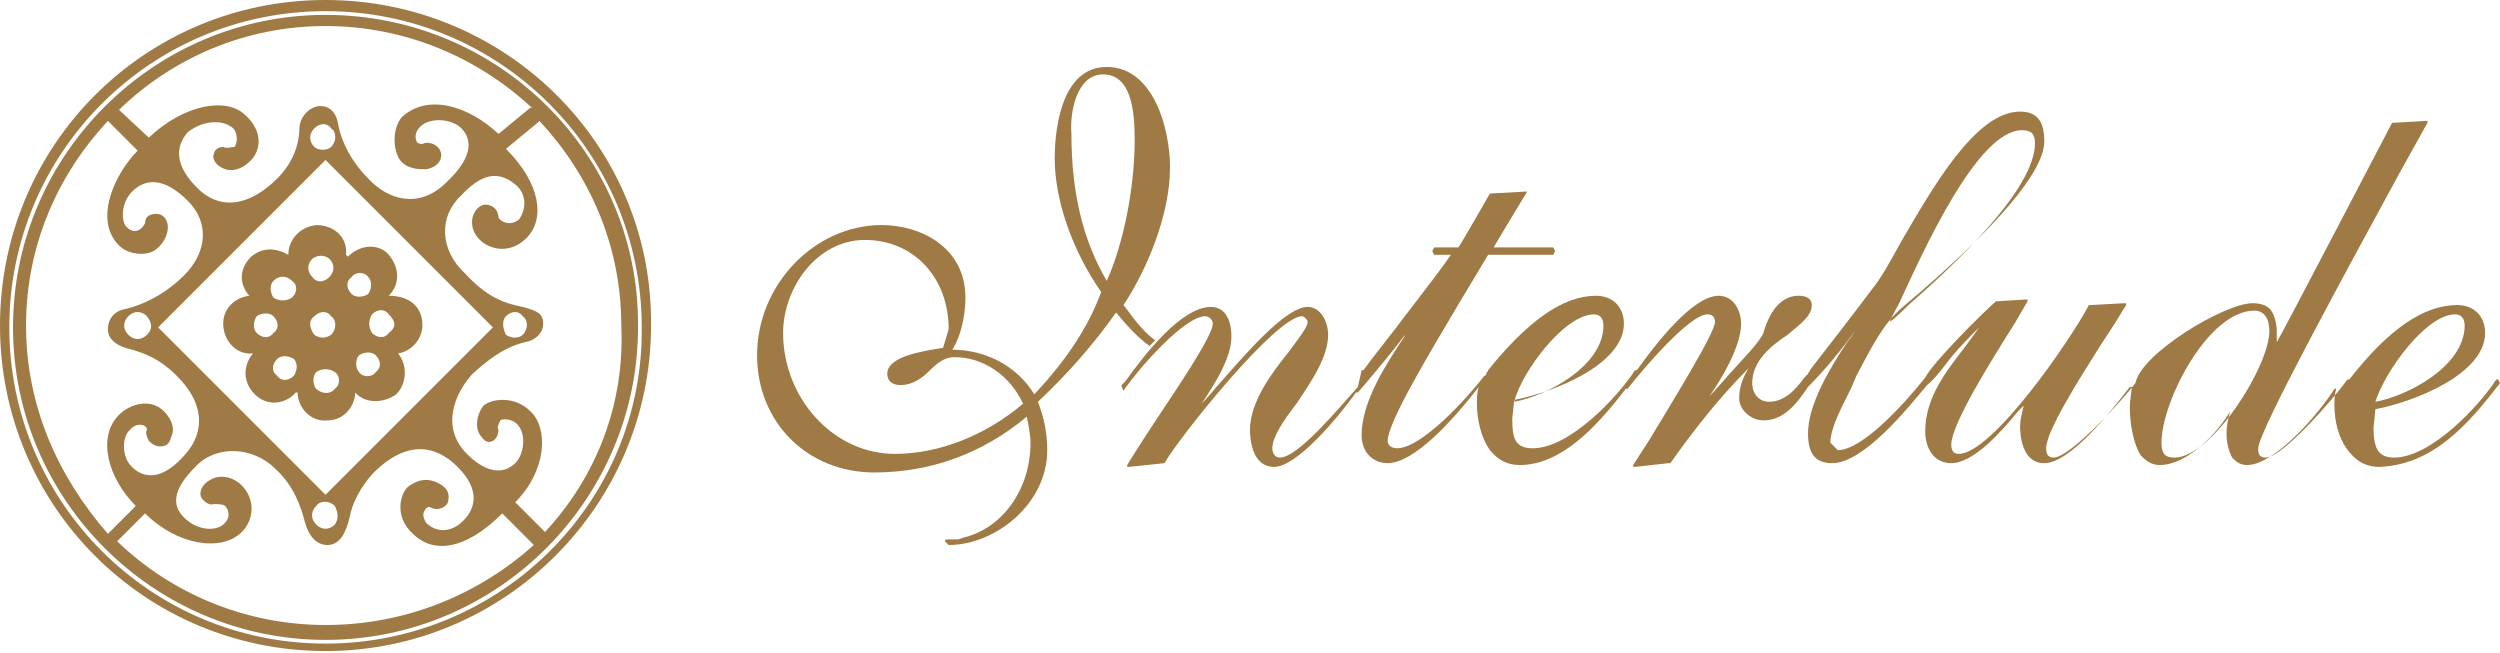 <?xml version="1.0" encoding="utf-8"?>
<!-- Generator: Adobe Illustrator 24.3.0, SVG Export Plug-In . SVG Version: 6.00 Build 0)  -->
<svg version="1.1" id="レイヤー_1" xmlns="http://www.w3.org/2000/svg" xmlns:xlink="http://www.w3.org/1999/xlink" x="0px"
	 y="0px" viewBox="0 0 134.4 35.1" style="enable-background:new 0 0 134.4 35.1;" xml:space="preserve">
<style type="text/css">
	.st0{fill:#9F7A45;}
</style>
<g>
	<g>
		<g>
			<g>
				<g>
					<path class="st0" d="M61.8,18.6C61.8,18.6,61.8,18.6,61.8,18.6C61.9,18.6,61.9,18.6,61.8,18.6l0.3-0.3c0,0,0,0,0,0c0,0,0,0,0,0
						c0,0,0,0,0,0c-0.8-0.6-1.3-1.4-1.7-1.9c1.2-1.8,2.5-4.8,2.5-7.4c0-2.1-0.9-5.4-3.4-5.4c-2.6,0-2.8,3.8-2.8,4.9
						c0,2.2,0.9,4.9,2.5,7.2c-0.7,1.9-1.9,3.7-3.6,5.5c-0.9-1.5-2.6-2.4-4.4-2.4c0.6-1,0.7-2.2,0.7-2.8c0-2.7-2.4-3.9-4.5-3.9
						c-3.6,0-6.7,3.2-6.7,7c0,3.6,2.7,6.3,6.3,6.3c3,0,5.8-1,8.2-3c0.1,0.5,0.2,1,0.2,1.4c0,2.5-1.5,4.6-3.6,5.1l-0.3,0.1L50.9,29
						c0,0,0,0,0,0c0,0-0.1,0-0.1,0.1c0,0,0,0,0,0l0.2,0.2c2.5,0,5.3-2.2,5.3-5.1c0-1-0.2-1.8-0.5-2.6c1.6-1.5,3-3.1,4.2-4.8
						C60.5,17.4,61.1,18.1,61.8,18.6z M61,7.5c0,2.6-0.6,5.6-1.5,7.6c-1.3-2.2-1.9-4.8-1.9-7.9C57.5,6,57.9,4,59.3,4
						C60.8,4,61,5.9,61,7.5z M50.7,18.7C50.7,18.7,50.6,18.7,50.7,18.7c-1.3,0.2-3,0.5-3,1.4c0,0.4,0.3,0.6,0.7,0.6
						c0.7,0,1.2-0.4,1.6-0.8c0.4-0.4,0.8-0.7,1.3-0.7c1.6,0,3,1,3.7,2.5c-2,1.7-4.5,2.7-6.9,2.7c-3.3,0-6-3-6-6.5c0-2.4,1.8-5,4.4-5
						c2.6,0,4.5,2,4.5,4.8C50.9,18,50.8,18.4,50.7,18.7z"/>
					<path class="st0" d="M134.4,20.6l-0.1-0.2c0,0,0,0-0.1,0c0,0,0,0,0,0c-0.9,1.4-3.5,4.2-5.5,4.2c-0.9,0-1.1-0.6-1.1-1.6
						c0,0,0.1-0.9,0.1-1c2.1-0.4,5.9-1.9,5.9-4.1c0-0.9-0.6-1.5-1.5-1.5c-1.8,0-3.7,1.3-5.8,4c0,0-0.1,0-0.1,0
						c-0.8,1.1-3.5,4.2-4.4,4.2c-0.4,0-0.4-0.3-0.4-0.5c0-0.9,5.1-10.2,7.6-14.8l1.5-2.7c0,0,0,0,0-0.1c0,0,0,0-0.1,0l-1.7,0.1
						c0,0,0,0-0.1,0c0,0-6,11.5-6.2,11.8c0-0.2,0-0.4,0-0.5c0-0.5-0.1-0.9-0.3-1.2c-0.2-0.3-0.6-0.4-1-0.4c-1.5,0-6,2.7-6.3,4.3
						c-1.2,1.5-3.6,4-4.4,4c-0.3,0-0.4-0.2-0.4-0.5c0-0.9,1.7-3.6,2.9-5.5c0.6-0.9,1.1-1.7,1.4-2.2c0,0,0,0,0-0.1c0,0,0,0-0.1,0
						l-1.8,0.1c0,0,0,0-0.1,0c-1,1.9-5.2,8-7,8c-0.3,0-0.4-0.2-0.4-0.5c0-1.1,2.2-4.6,3.4-6.5l0.7-1.2c0,0,0,0,0-0.1c0,0,0,0-0.1,0
						l-1.6,0.1c-0.8,0.7-3.4,3.3-3.8,4.1c0,0,0,0,0,0c-1.2,1.5-3.4,3.9-4.7,3.9c0,0-0.3-0.3-0.4-0.4c0-0.7,0.5-1.7,0.9-2.5l0.2-0.4
						l0.3-0.7c0.7-1.3,1.4-2.8,2.5-3.7c5.1-4.3,7.6-7.3,7.6-8.9c0-1.1-0.4-1.6-1.3-1.6c-2.4,0-4.7,4.1-6.4,7c-0.6,1.1-1.1,2-1.6,2.6
						c-1.2,1.6-2.3,3-3.3,4.3h0c0,0,0,0,0,0c0,0.1-0.1,0.1-0.1,0.2c-0.1,0.1-0.1,0.1-0.2,0.2c0,0,0,0,0,0c-0.5,0.7-1.1,1.3-1.9,1.3
						c-0.5,0-0.9-0.4-0.9-1c0-1.2,1-2,1.9-2.6c0.7-0.6,1.3-1,1.3-1.6c0-0.5-0.6-0.5-0.7-0.5c-0.8,0-1.5,0.6-1.9,2
						c-0.2,0.5-1.2,1.5-2,2.4c0,0-0.6,0.7-0.9,1c0.7-1,1.7-2.7,1.7-3.9c0-0.7-0.4-1.5-1.2-1.5c-1.4,0-3.4,2.6-4.4,4c0,0,0,0,0,0
						c0,0,0,0-0.1,0c-0.9,1.4-3.5,4.2-5.5,4.2c-1,0-1.1-0.6-1.1-1.6c0,0,0.1-0.9,0.1-1c2.1-0.4,5.9-1.9,5.9-4.1
						c0-0.9-0.6-1.5-1.5-1.5c-1.8,0-3.7,1.4-5.8,4c0,0,0,0,0,0c0,0.1-0.1,0.1-0.1,0.2c0,0,0,0.1-0.1,0.1c0,0,0,0,0,0
						c-1,1.3-3.4,3.9-4.7,3.9c-0.2,0-0.5-0.1-0.5-0.4c0-1,2.3-4.8,3.9-7.5c0,0,1.5-2.5,1.5-2.5c0.1,0,3.5,0,3.5,0c0,0,0,0,0,0
						l0.1-0.2c0,0,0,0,0,0c0,0,0,0,0,0l-0.1-0.2c0,0,0,0,0,0c0,0-3,0-3.2,0c0.1-0.2,1.8-3,1.8-3c0,0,0,0,0,0c0,0,0,0,0,0
						c0,0,0,0-0.1,0l-1.8,0.1c0,0,0,0-0.1,0c0,0-1.6,2.8-1.7,2.9c-0.1,0-1.2,0-1.2,0c0,0,0,0-0.1,0l-0.1,0.2c0,0,0,0,0,0
						c0,0,0,0,0,0l0.1,0.2c0,0,0,0,0,0c0,0,0.7,0,0.9,0c-0.4,0.6-1.4,1.9-2.4,3.2c-0.9,1.2-1.8,2.3-2.3,3c0,0,0,0,0,0c0,0,0,0-0.1,0
						L73,20.8c-1,1.1-3.2,3.8-4.2,3.8c-0.3,0-0.4-0.3-0.4-0.5c0-0.6,0.6-1.5,1.3-2.4c0.8-1.2,1.7-2.5,1.7-3.7c0-0.7-0.4-1.5-1.1-1.5
						c-1.2,0-3.4,2.6-4.9,4.3c0,0-0.5,0.6-0.8,0.9c0.8-1.2,1.6-2.5,1.6-3.6c0-1-0.4-1.6-1.1-1.6c-1.6,0-3.6,2.6-4.6,4l-0.2,0.2
						c0,0,0,0.1,0,0.1l0.1,0.2c0,0,0,0,0,0c0,0,0,0,0,0c0.9-1.3,3.3-4,4.4-4c0.2,0,0.4,0.2,0.4,0.4c0,0.6-1.6,3-2.8,4.8
						c-0.8,1.2-1.5,2.3-1.8,2.8c0,0,0,0,0,0.1c0,0,0,0,0.1,0l1.9-0.2c0,0,0,0,0,0c0.8-1.4,6-7.9,7.4-7.9c0.1,0,0.3,0.2,0.3,0.3
						c0,0.3-0.5,0.9-1,1.6c-0.9,1.1-2.1,2.7-2.1,4.2c0,0.5,0.1,2,1.3,2c1.2,0,3.4-2.6,4.4-4l0,0c0,0,0.1,0,0.1,0l0.6-0.7
						c0,0,1.6-1.9,2-2.5c-0.1,0.1-0.1,0.2-0.1,0.2c-1,1.5-2.3,3.5-2.3,5.3c0,0.9,0.6,1.5,1.4,1.5c1.1,0,2.8-1.4,4.9-4.1c0,0,0,0,0,0
						l0,0c-0.1,0.3-0.1,0.6-0.1,0.9c0,0.8,0.2,1.8,0.7,2.5c0.4,0.5,0.9,0.8,1.6,0.8c2.2,0,4.1-2,5.7-4.1c0,0,0,0,0,0c0,0,0,0,0.1,0
						c0.7-0.9,3.3-4,4.3-4c0.2,0,0.4,0.1,0.4,0.4c0,0.6-2.3,4.3-3.5,6.3l-0.9,1.4c0,0,0,0,0,0.1c0,0,0,0,0.1,0l1.8-0.2
						c0,0,0,0,0.1,0c1.2-1.7,2.6-3.5,4.2-5.1c-0.3,0.5-0.5,1-0.5,1.6c0,0.7,0.7,1.2,1.3,1.2c1.1,0,1.8-0.9,2.4-1.8
						c0.9-0.9,1.8-2,2.6-3.1c0,0,0.1-0.1,0.1-0.2c-0.2,0.4-0.6,0.9-0.6,0.9c-1,1.5-2.1,3.4-2.1,4.9c0,1.1,0.4,1.6,1.3,1.6
						c1.7,0,4.1-3,5.1-4.2c0.5-0.4,0.9-1,1.3-1.5c0.5-0.6,1-1.1,1.5-1.6c-0.2,0.3-0.8,1.1-0.8,1.1c-1,1.3-2.1,2.7-2.1,4.5
						c0,0.8,0.4,1.7,1.4,1.7c1.2,0,2.7-1.7,3.6-2.8c0,0,0.2-0.2,0.3-0.3c-0.1,0.4-0.2,0.8-0.2,1.1c0,0.5,0.1,2,1.3,2
						c1.4,0,3.6-2.8,4.6-4.1l0,0c0,0,0,0,0,0c0,0,0,0,0.1,0c0,0,0,0,0,0c0,0.3-0.1,0.7-0.1,1.1c0,0.9,0.2,2,0.6,2.6
						c0.3,0.3,0.6,0.5,1,0.5c1.5,0,3.1-1.7,3.8-2.9c-0.1,0.3-0.2,0.8-0.2,1.2c0,0.5,0.1,0.9,0.3,1.3c0.2,0.2,0.4,0.4,0.8,0.4
						c1.5,0,3.9-2.8,4.7-4.1c0,0,0,0,0,0c0,0,0,0,0.1,0l0,0c-0.1,0.3-0.1,0.6-0.1,0.9c0,0.8,0.2,1.8,0.8,2.5
						c0.4,0.5,0.9,0.8,1.6,0.8C130.8,25,132.7,22.8,134.4,20.6C134.4,20.6,134.4,20.6,134.4,20.6z M132,16.9c0.3,0,0.5,0.2,0.5,0.6
						c0,2.2-3.1,3.8-4.8,4.1C128.2,20,130.4,16.9,132,16.9z M116.9,24.6c-0.5,0-0.7-0.2-0.7-0.8c0-2.2,2.5-7.1,5-7.1
						c0.5,0,0.8,0.4,0.8,1.1C122,19.7,118.9,24.6,116.9,24.6z M101.6,17.3c0-0.1,0.5-1,0.5-1c1.3-2.8,4.2-9.3,6.6-9.3
						c0.5,0,0.7,0.2,0.7,0.7c0,2.5-4.4,6.6-6.8,8.7C102.6,16.4,101.8,17.2,101.6,17.3z M85.7,16.9c0.3,0,0.5,0.2,0.5,0.6
						c0,2.2-3.1,3.8-4.8,4.1C81.8,20,84.1,16.9,85.7,16.9z"/>
				</g>
			</g>
		</g>
	</g>
	<path class="st0" d="M17.5,0C7.8,0,0,7.8,0,17.5c0,9.7,7.8,17.5,17.5,17.5c9.7,0,17.5-7.9,17.5-17.5C35.1,7.8,27.2,0,17.5,0z
		 M17.5,34.6c-9.4,0-17-7.6-17-17c0-9.4,7.6-17,17-17c9.4,0,17,7.6,17,17C34.6,27,26.9,34.6,17.5,34.6z M22.7,17.3
		c-0.1-1-0.9-1.4-1.8-1.4c0.6-0.6,0.6-1.5,0-2.2c-0.5-0.6-1.5-0.6-2.2,0.1l-0.1-0.1c0.1-0.9-0.6-1.6-1.6-1.6
		c-0.9,0.1-1.5,0.8-1.5,1.6c-0.7-0.4-1.4-0.4-2,0.1c-0.6,0.6-0.7,1.4-0.1,2.1c-0.8,0.1-1.4,0.7-1.4,1.5c0,0.9,0.7,1.7,1.6,1.6
		c-0.5,0.6-0.6,1.5,0.1,2.2c0.7,0.7,1.7,0.5,2.2-0.1H16c0,0.8,0.7,1.6,1.6,1.5c1,0,1.5-0.9,1.5-1.5c0.5,0.6,1.5,0.6,2.2,0.1
		c0.6-0.6,0.6-1.6,0.1-2.2C22.1,18.9,22.8,18.2,22.7,17.3z M14.7,15.1c0.3-0.3,0.7-0.3,1,0c0.3,0.2,0.3,0.6,0,0.9
		c-0.3,0.2-0.7,0.2-1,0C14.5,15.7,14.5,15.3,14.7,15.1z M13.8,17.9c-0.2-0.2-0.2-0.6,0-0.9c0.3-0.2,0.7-0.2,0.9,0
		c0.3,0.3,0.3,0.7,0,0.9C14.5,18.2,14.1,18.2,13.8,17.9z M15.8,20.2c-0.3,0.3-0.7,0.3-0.9,0c-0.3-0.2-0.3-0.6,0-0.9
		c0.2-0.2,0.6-0.2,0.9,0C16,19.5,16,19.9,15.8,20.2z M16.8,13.9c0.3-0.2,0.6-0.2,0.9,0c0.3,0.3,0.3,0.7,0,1c-0.3,0.3-0.7,0.3-0.9,0
		C16.5,14.6,16.5,14.2,16.8,13.9z M16.9,17c0.3-0.3,0.7-0.3,0.9,0c0.3,0.2,0.3,0.7,0,1c-0.3,0.2-0.6,0.2-0.9,0
		C16.6,17.6,16.6,17.2,16.9,17z M18,20.9c-0.2,0.3-0.7,0.3-1,0c-0.2-0.2-0.2-0.7,0-0.9c0.3-0.2,0.7-0.2,1,0
		C18.3,20.2,18.3,20.7,18,20.9z M18.9,14.9c0.2-0.3,0.7-0.3,0.9,0c0.2,0.2,0.2,0.6,0,0.9c-0.3,0.2-0.7,0.2-0.9,0
		C18.6,15.5,18.6,15.1,18.9,14.9z M20.2,20c-0.2,0.3-0.7,0.3-0.9,0c-0.2-0.2-0.2-0.7,0-0.9c0.3-0.2,0.7-0.2,0.9,0
		C20.5,19.4,20.5,19.8,20.2,20z M20.9,17.9c-0.2,0.3-0.6,0.3-0.9,0c-0.2-0.3-0.2-0.7,0-1c0.3-0.3,0.7-0.3,0.9,0
		C21.3,17.3,21.3,17.6,20.9,17.9z M17.5,0.8C8.3,0.8,0.7,8.3,0.7,17.6s7.6,16.8,16.8,16.8c9.3,0,16.8-7.6,16.8-16.8
		C34.4,8.3,26.8,0.8,17.5,0.8z M17.5,1.4c4.3,0,8.2,1.7,11.1,4.4l-0.1,0l0,0l-1.7,1.4c-1.6-1.5-3.8-2.2-5.2-0.9
		c-0.5,0.6-0.5,1.7-0.1,2.3c0.4,0.5,1,0.5,1.4,0.5c0.6-0.1,0.9-0.5,0.8-0.9c-0.1-0.4-0.6-0.6-0.9-0.5c-0.1,0.1-0.4,0-0.4-0.1
		c-0.1-0.2-0.1-0.5,0.2-0.8c0.4-0.4,1.4-0.5,2.1,0c0.7,0.6,0.8,1.6-0.7,3c-1.5,1.5-3.2,0.9-4.2-0.2c-0.9-0.9-1.4-1.9-1.6-2.8
		c-0.1-0.8-0.5-1.1-1-1.1c-0.4,0-1,0.4-1.1,1.1c0,0.9-0.3,1.9-1.2,2.8c-1.4,1.4-3,1.8-4.3,0.5c-1.2-1.2-1.2-2.2-0.5-3
		C11,6.4,12,6.5,12.4,6.8c0.4,0.2,0.4,0.9,0.2,1.1C12.4,7.9,12.2,8,12,7.9c-0.3,0-0.5,0.2-0.5,0.4c-0.1,0.1,0,0.5,0.4,0.7
		c0.5,0.3,1.1,0.1,1.5-0.3c0.6-0.5,0.8-1.6-0.2-2.5c-1-1-3.3-0.6-5.2,1.2L6.5,6v0L6.4,5.9C9.3,3.1,13.2,1.4,17.5,1.4z M17.5,26.6
		l-9-9l9-9l9,9L17.5,26.6z M18,28.2c-0.3,0.3-0.7,0.3-1,0c-0.3-0.3-0.3-0.7,0-1c0.2-0.3,0.7-0.3,1,0C18.2,27.6,18.2,27.9,18,28.2z
		 M16.9,6.9c0.3-0.3,0.7-0.3,0.9,0c0.3,0.2,0.3,0.7,0,1c-0.2,0.2-0.7,0.2-0.9,0C16.6,7.6,16.6,7.2,16.9,6.9z M1.4,17.5
		c0-4.3,1.7-8.1,4.4-11l1.6,1.6c-1.2,1.2-2.4,3.7-1,5.1c0.5,0.5,1.5,0.6,2,0.2c0.5-0.4,0.7-1,0.6-1.4c-0.1-0.4-0.4-0.5-0.6-0.5
		c-0.3,0-0.6,0.1-0.6,0.5c-0.2,0.4-0.6,0.6-1,0.2c-0.3-0.3-0.3-1.3,0.3-1.9c0.7-0.7,1.7-0.8,3,0.5c1.2,1.2,1,2.8-0.2,4
		c-1.1,1.1-2.3,1.6-3.1,1.8c-0.7,0.1-1,0.6-1,1.1c0,0.5,0.4,0.9,1.3,1.1c0.7,0.2,1.5,0.5,2.4,1.4c1.7,1.7,1.4,3.3,0.3,4.4
		c-1.2,1.3-2.2,1.1-2.8,0.4c-0.5-0.6-0.4-1.6,0-1.9c0.3-0.4,0.9-0.3,0.9,0c-0.1,0.2,0,0.4,0.1,0.6c0.1,0.1,0.3,0.3,0.6,0.3
		c0.3,0,0.5-0.1,0.6-0.5c0.2-0.4,0.1-0.9-0.4-1.4c-0.7-0.7-1.8-0.4-2.4,0.2c-1.2,1.2-0.6,3.4,0.9,4.9l-1.5,1.5
		C3.1,25.6,1.4,21.8,1.4,17.5z M7.9,18c-0.3,0.3-0.7,0.3-1,0c-0.3-0.3-0.3-0.7,0-1c0.3-0.3,0.7-0.3,1,0C8.2,17.4,8.2,17.7,7.9,18z
		 M17.5,33.6c-4.3,0-8.3-1.7-11.2-4.5l1.5-1.5c1.7,1.7,4.1,2.1,5.2,1c0.7-0.7,0.7-1.8,0-2.5c-0.5-0.5-1.2-0.6-1.7-0.3
		c-0.4,0.2-0.6,0.6-0.5,0.9c0.1,0.2,0.4,0.5,0.7,0.4c0.2,0,0.5,0,0.6,0.1c0.2,0.2,0.3,0.6,0,0.9c-0.4,0.5-1.4,0.4-2-0.1
		c-0.9-0.7-0.9-1.6,0.4-2.9c1.1-1.2,3.1-1.1,4.3,0.1c1,0.9,1.4,2.1,1.6,2.9c0.2,0.7,0.6,1.2,1.2,1.2c0.7,0,1-0.7,1.2-1.5
		c0.1-0.6,0.5-1.6,1.4-2.5c1.8-1.7,3.3-1.3,4.4-0.2c1.2,1.2,1,2.2,0.3,2.9c-0.7,0.7-1.5,0.6-2,0.1c-0.1-0.2-0.2-0.4-0.1-0.6
		c0.1-0.2,0.2-0.3,0.4-0.2c0.4,0.2,0.9-0.1,0.9-0.4c0.1-0.5-0.2-0.8-0.7-1c-0.5-0.2-1-0.1-1.5,0.3c-0.4,0.4-0.7,1.6,0.3,2.5
		c1,1,2.7,1,4.8-1.1l1.6,1.6l0.1,0.1C25.8,31.9,21.9,33.6,17.5,33.6z M29.3,28.6l-1.6-1.6c1.7-1.7,1.8-4,0.8-4.9
		c-0.8-0.8-2-0.7-2.5-0.3c-0.4,0.5-0.5,1.3-0.1,1.7c0.2,0.3,0.4,0.3,0.6,0.2c0.2-0.1,0.3-0.4,0.3-0.6c-0.1-0.1,0-0.3,0.1-0.5
		c0.1-0.1,0.6-0.1,0.9,0.2c0.5,0.5,0.4,1.6-0.1,2.1c-0.5,0.5-1.4,0.7-2.6-0.5c-1.4-1.4-0.7-3.2,0.3-4.3c1.2-1.1,2-1.5,2.8-1.7
		c0.6-0.1,1-0.5,1-1c0-0.6-0.4-0.7-1.1-0.9c-1-0.2-1.9-0.5-3.1-1.8c-1.4-1.3-1.4-3.1-0.2-4.2c1.3-1.4,2.2-1.2,3-0.5
		c0.6,0.6,0.4,1.4,0.1,1.8c-0.5,0.4-1,0.1-1.1-0.1c0-0.4-0.3-0.7-0.7-0.7c-0.3,0-0.6,0.3-0.7,0.7c-0.1,0.5,0.1,0.9,0.4,1.2
		c0.5,0.5,1.6,0.8,2.5-0.1c1-1,0.8-2.9-1.1-4.8l1.7-1.4l0,0l0.1-0.1c2.7,2.9,4.4,6.7,4.4,11C33.6,21.8,32,25.7,29.3,28.6z M27.2,17
		c0.3-0.3,0.7-0.3,0.9,0c0.3,0.2,0.3,0.7,0,1c-0.2,0.2-0.6,0.2-0.9,0C27,17.6,27,17.2,27.2,17z"/>
</g>
</svg>
